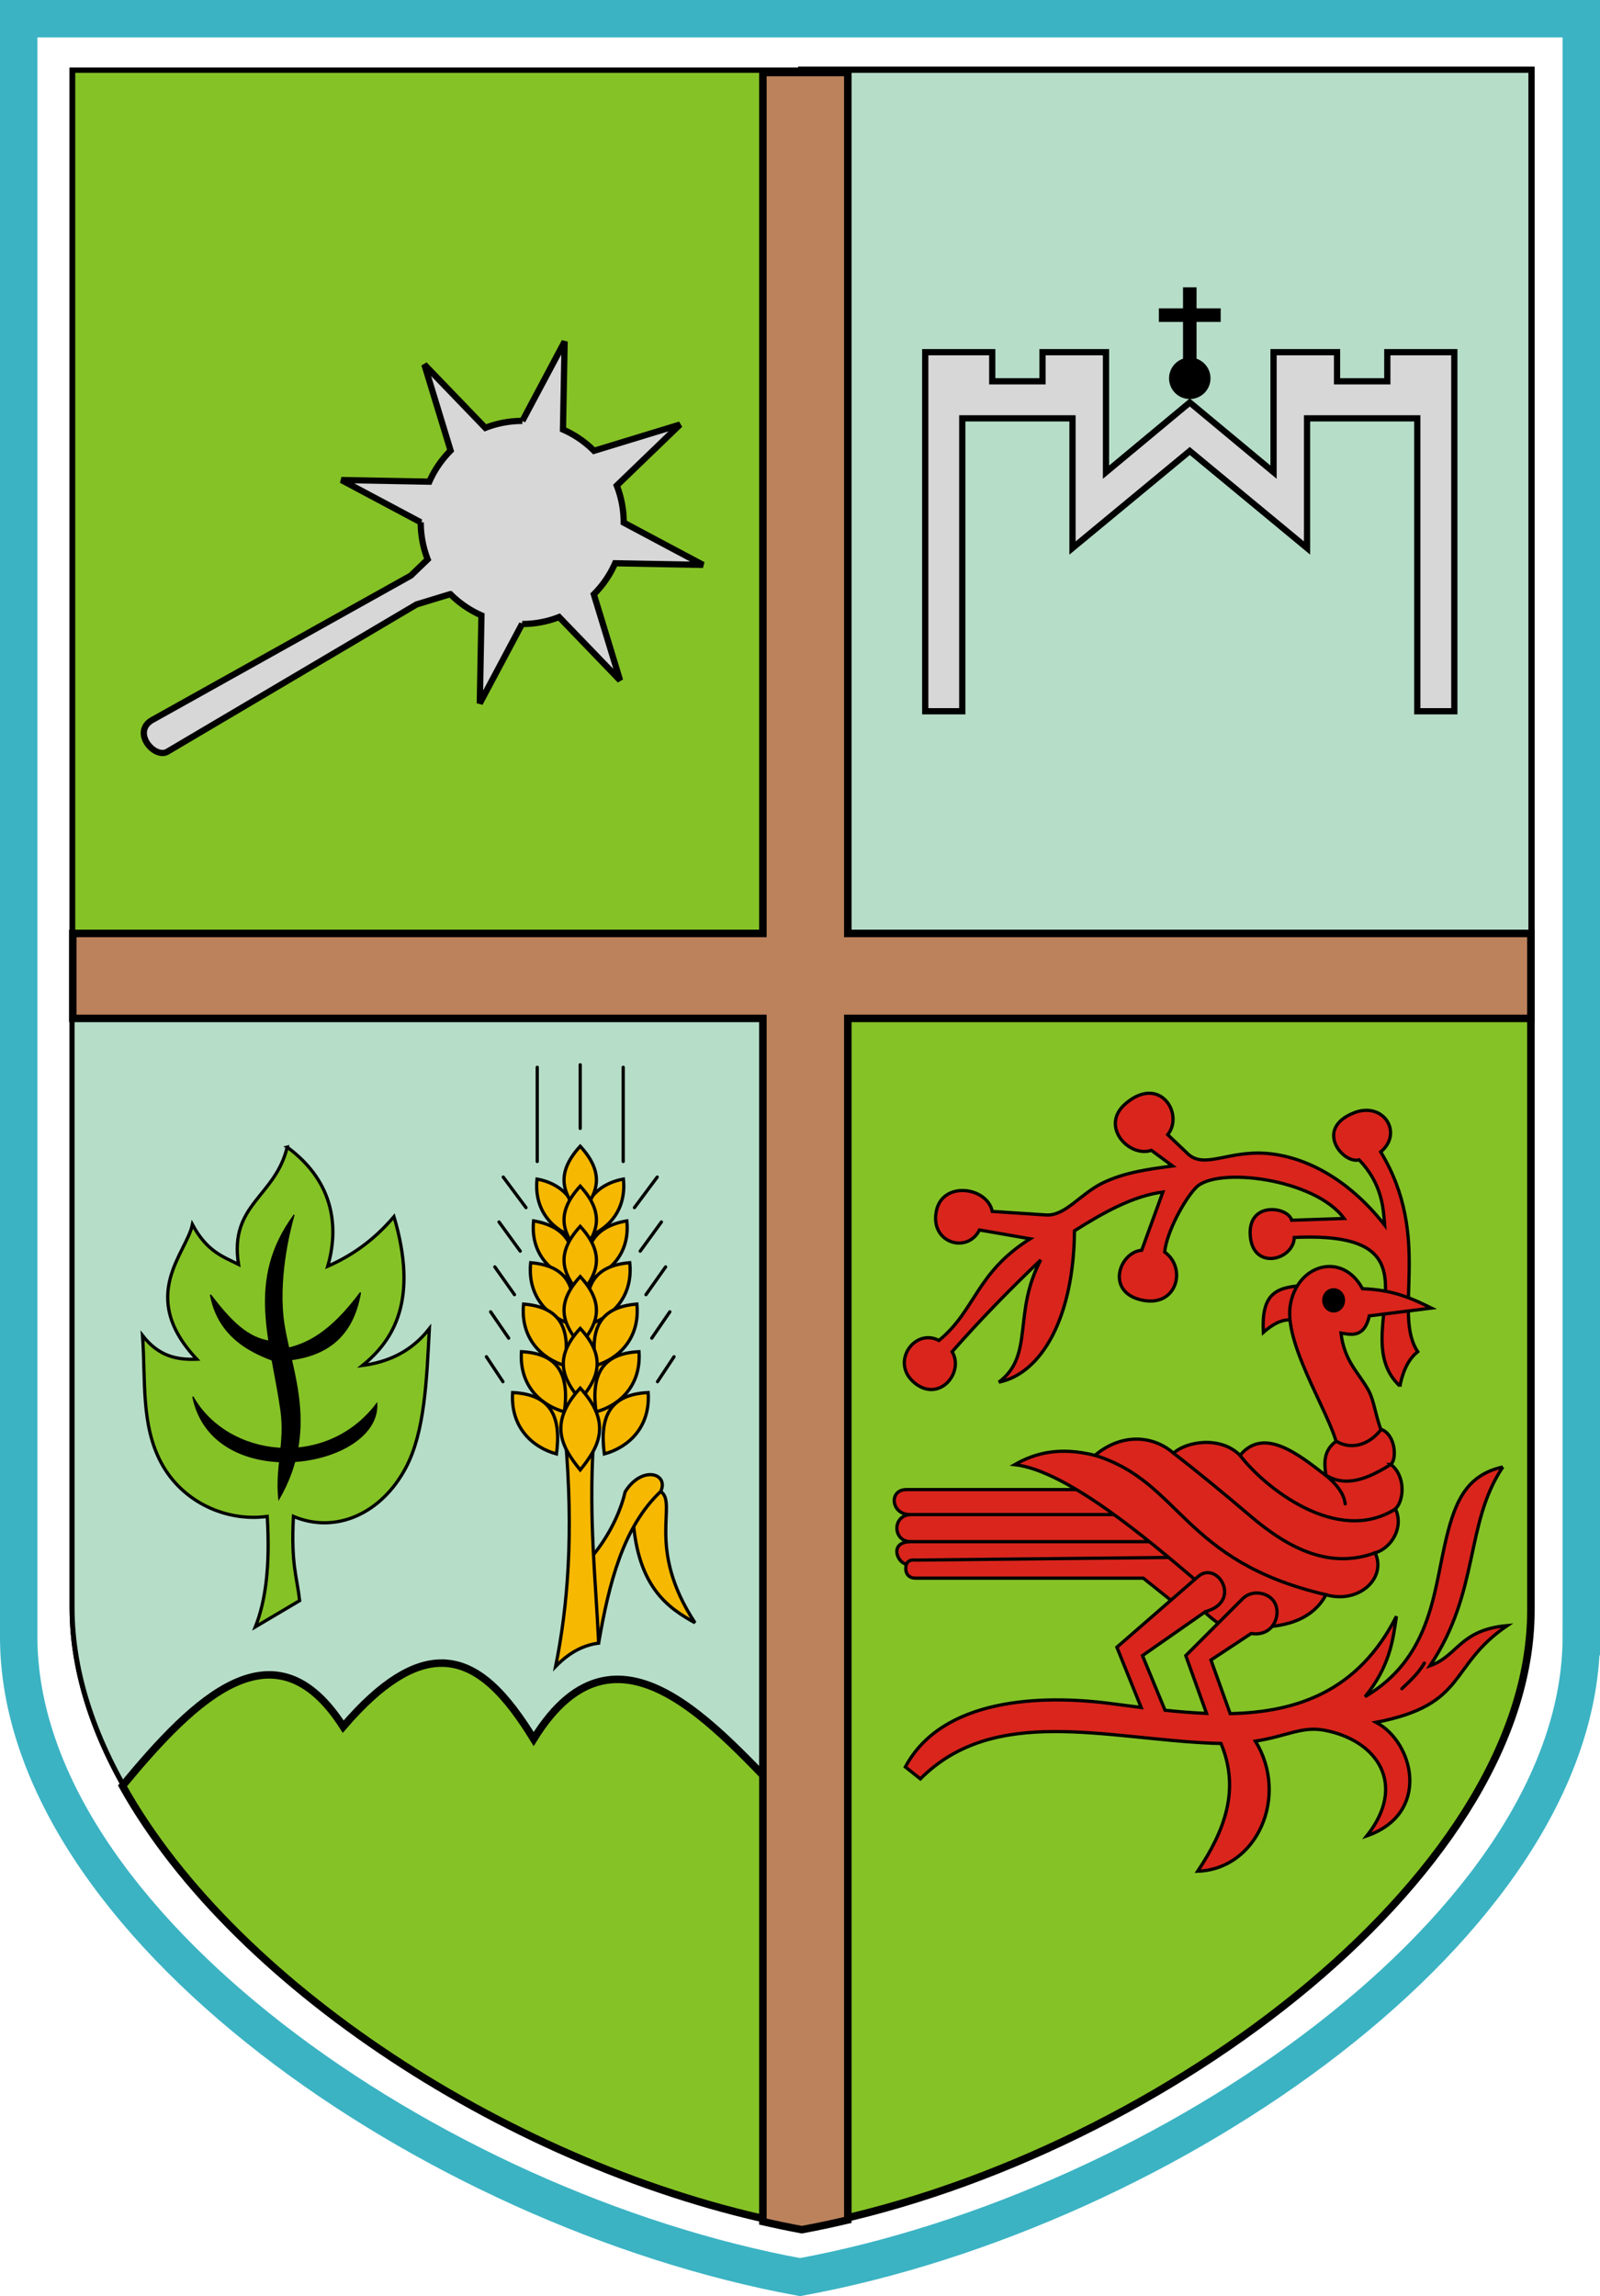 <?xml version="1.0" encoding="UTF-8" standalone="no"?>
<!-- Created with Inkscape (http://www.inkscape.org/) -->

<svg
   xmlns:dc="http://purl.org/dc/elements/1.1/"
   xmlns:cc="http://creativecommons.org/ns#"
   xmlns:rdf="http://www.w3.org/1999/02/22-rdf-syntax-ns#"
   xmlns:svg="http://www.w3.org/2000/svg"
   xmlns="http://www.w3.org/2000/svg"
   xmlns:sodipodi="http://sodipodi.sourceforge.net/DTD/sodipodi-0.dtd"
   xmlns:inkscape="http://www.inkscape.org/namespaces/inkscape"
   width="169.729mm"
   height="243.476mm"
   viewBox="0 0 169.729 243.476"
   version="1.1"
   id="svg4892"
   inkscape:version="0.92.1 r15371"
   sodipodi:docname="HUN Veszprémvarsány Címer.svg">
  <sodipodi:namedview
     inkscape:lockguides="false"
     inkscape:bbox-nodes="true"
     inkscape:bbox-paths="true"
     inkscape:snap-bbox="true"
     inkscape:object-nodes="true"
     fit-margin-bottom="0"
     fit-margin-right="0"
     fit-margin-left="0"
     fit-margin-top="0"
     id="base"
     pagecolor="#ffffff"
     bordercolor="#666666"
     borderopacity="1.0"
     inkscape:pageopacity="0.0"
     inkscape:pageshadow="2"
     inkscape:zoom="0.5"
     inkscape:cx="455.04074"
     inkscape:cy="381.785"
     inkscape:document-units="mm"
     inkscape:current-layer="layer2"
     showgrid="false"
     showborder="true"
     showguides="true"
     inkscape:guide-bbox="true"
     inkscape:snap-global="false"
     inkscape:snap-center="true"
     inkscape:snap-to-guides="true"
     inkscape:window-width="1920"
     inkscape:window-height="1016"
     inkscape:window-x="-4"
     inkscape:window-y="-4"
     inkscape:window-maximized="1"
     inkscape:snap-text-baseline="true"
     inkscape:snap-intersection-paths="true"
     inkscape:object-paths="true"
     inkscape:snap-smooth-nodes="false"
     inkscape:snap-midpoints="true"
     inkscape:snap-others="true"
     inkscape:snap-grids="false"
     inkscape:showpageshadow="true" />
  <defs
     id="defs4886">
    <inkscape:path-effect
       effect="skeletal"
       id="path-effect5224"
       is_visible="true"
       pattern="m 58.221,0 h 1"
       copytype="single_stretched"
       prop_scale="1"
       scale_y_rel="false"
       spacing="10"
       normal_offset="0"
       tang_offset="0"
       prop_units="false"
       vertical_pattern="false"
       fuse_tolerance="0" />
    <inkscape:path-effect
       fuse_tolerance="0"
       vertical_pattern="false"
       prop_units="false"
       tang_offset="0"
       normal_offset="0"
       spacing="10"
       scale_y_rel="false"
       prop_scale="1"
       copytype="single_stretched"
       pattern="M 0,0 H 1"
       is_visible="true"
       id="path-effect4688"
       effect="skeletal" />
    <inkscape:path-effect
       fuse_tolerance="0"
       vertical_pattern="false"
       prop_units="false"
       tang_offset="0"
       normal_offset="0"
       spacing="10"
       scale_y_rel="false"
       prop_scale="1"
       copytype="repeated_stretched"
       pattern="M 0,0 H 1"
       is_visible="true"
       id="path-effect4647"
       effect="skeletal" />
    <inkscape:path-effect
       fuse_tolerance="0"
       vertical_pattern="false"
       prop_units="false"
       tang_offset="0"
       normal_offset="0"
       spacing="10"
       scale_y_rel="false"
       prop_scale="1"
       copytype="single_stretched"
       pattern="M 0,0 H 1"
       is_visible="true"
       id="path-effect4600"
       effect="skeletal" />
    <inkscape:path-effect
       fuse_tolerance="0"
       vertical_pattern="false"
       prop_units="false"
       tang_offset="0"
       normal_offset="0.1"
       spacing="-0.1"
       scale_y_rel="true"
       prop_scale="1"
       copytype="repeated_stretched"
       pattern="M 0,0 H 1"
       is_visible="true"
       id="path-effect4649"
       effect="skeletal" />
    <inkscape:path-effect
       fuse_tolerance="0"
       vertical_pattern="false"
       prop_units="false"
       tang_offset="0.4"
       normal_offset="0"
       spacing="0.4"
       scale_y_rel="true"
       prop_scale="1.04"
       copytype="repeated_stretched"
       pattern="m -6016.109,40.654 c 0,0.027 0,0.067 -0.032,0.067 -2e-4,0 -4e-4,-3e-6 -6e-4,-7e-6 -0.027,-5.61e-4 -0.032,-0.04 -0.032,-0.067 0,-1.6e-5 0,-3.2e-5 0,-4.8e-5 0,-0.027 0.01,-0.067 0.033,-0.067 0,0 0,0 1e-4,0 0.027,7.9e-5 0.032,0.04 0.032,0.067 z"
       is_visible="true"
       id="path-effect4631"
       effect="skeletal" />
    <inkscape:path-effect
       fuse_tolerance="0"
       vertical_pattern="false"
       prop_units="false"
       tang_offset="0"
       normal_offset="0"
       spacing="0"
       scale_y_rel="false"
       prop_scale="1"
       copytype="repeated_stretched"
       pattern="m -6016.214,40.547 h 0.265"
       is_visible="true"
       id="path-effect4599"
       effect="skeletal" />
    <inkscape:path-effect
       fuse_tolerance="0"
       vertical_pattern="false"
       prop_units="false"
       tang_offset="0"
       normal_offset="0"
       spacing="10"
       scale_y_rel="false"
       prop_scale="1"
       copytype="repeated_stretched"
       pattern="m -7238.617,93.385 c 0.99,-0.118 2.602,-0.061 2.711,0.645 0.156,1.01 -0.627,2.923 -0.427,3.825 0.088,0.397 0.496,0.198 1.072,0.179"
       is_visible="true"
       id="path-effect4596"
       effect="skeletal" />
    <inkscape:path-effect
       fuse_tolerance="0"
       vertical_pattern="false"
       prop_units="false"
       tang_offset="0"
       normal_offset="0"
       spacing="0"
       scale_y_rel="false"
       prop_scale="1"
       copytype="repeated_stretched"
       pattern="M 0,0 H 1"
       is_visible="true"
       id="path-effect4594"
       effect="skeletal" />
    <inkscape:path-effect
       id="path-effect4737"
       effect="skeletal"
       is_visible="true"
       pattern="M 0,0 H 1"
       copytype="single_stretched"
       prop_scale="1"
       scale_y_rel="false"
       spacing="0"
       normal_offset="0"
       tang_offset="0"
       prop_units="false"
       vertical_pattern="false"
       fuse_tolerance="0" />
    <inkscape:path-effect
       fuse_tolerance="0"
       vertical_pattern="false"
       prop_units="false"
       tang_offset="0"
       normal_offset="0"
       spacing="0"
       scale_y_rel="false"
       prop_scale="1"
       copytype="single_stretched"
       pattern="M 0,0 H 1"
       is_visible="true"
       id="path-effect4735"
       effect="skeletal" />
    <clipPath
       clipPathUnits="userSpaceOnUse"
       id="clipPath4754">
      <path
         sodipodi:nodetypes="cssscc"
         inkscape:connector-curvature="0"
         id="path4756"
         d="m -3720.345,-167.887 v 25.776 c 0,13.599 -10.894,24.547 -24.426,24.547 -13.532,0 -24.426,-10.948 -24.426,-24.547 v -25.776 z"
         style="opacity:1;vector-effect:none;fill:none;fill-opacity:1;fill-rule:evenodd;stroke:#000000;stroke-width:0.265;stroke-linecap:round;stroke-linejoin:miter;stroke-miterlimit:4;stroke-dasharray:none;stroke-dashoffset:0;stroke-opacity:1" />
    </clipPath>
    <clipPath
       clipPathUnits="userSpaceOnUse"
       id="clipPath4758">
      <path
         sodipodi:nodetypes="cssscc"
         inkscape:connector-curvature="0"
         id="path4760"
         d="m -3720.345,-167.887 v 25.776 c 0,13.599 -10.894,24.547 -24.426,24.547 -13.532,0 -24.426,-10.948 -24.426,-24.547 v -25.776 z"
         style="opacity:1;vector-effect:none;fill:none;fill-opacity:1;fill-rule:evenodd;stroke:#000000;stroke-width:0.265;stroke-linecap:round;stroke-linejoin:miter;stroke-miterlimit:4;stroke-dasharray:none;stroke-dashoffset:0;stroke-opacity:1" />
    </clipPath>
    <clipPath
       clipPathUnits="userSpaceOnUse"
       id="clipPath5839">
      <path
         sodipodi:nodetypes="scccscs"
         inkscape:connector-curvature="0"
         id="path5841"
         d="m -5453.588,84.65 c 0.879,0.246 3.14,-1.017 3.724,-2.862 -13.127,-4.223 -25.882,-7.185 -38.6,-7.185 -12.718,0 -25.473,2.961 -38.6,7.185 0.584,1.845 2.845,3.108 3.724,2.862 16.269,-4.56 25.784,-5.505 34.876,-5.559 9.092,0.054 18.607,0.998 34.876,5.559 z"
         style="opacity:1;vector-effect:none;fill:none;fill-opacity:1;stroke:#ff00ff;stroke-width:0.265;stroke-linecap:round;stroke-linejoin:miter;stroke-miterlimit:4;stroke-dasharray:none;stroke-dashoffset:0;stroke-opacity:1"
         inkscape:transform-center-x="-19.299972"
         inkscape:transform-center-y="7.6454958" />
    </clipPath>
    <clipPath
       id="clipPath10969"
       clipPathUnits="userSpaceOnUse">
      <path
         style="opacity:1;vector-effect:none;fill:none;fill-opacity:1;stroke:#000000;stroke-width:0.397;stroke-linecap:round;stroke-linejoin:miter;stroke-miterlimit:4;stroke-dasharray:none;stroke-dashoffset:0;stroke-opacity:1"
         d="m -6386.081,252.12 c -1.229,8.865 2.197,11.155 5.987,12.02 l 6.875,-2.713 0.327,-4.21 c -0.654,-1.786 -2.018,-4.967 -4.084,-5.76 -2.011,-0.772 -5.16,-0.266 -7.141,0.054"
         id="path10971"
         inkscape:connector-curvature="0"
         sodipodi:nodetypes="ccccsc" />
    </clipPath>
    <clipPath
       id="clipPath12604"
       clipPathUnits="userSpaceOnUse">
      <path
         style="opacity:1;vector-effect:none;fill:none;fill-opacity:1;stroke:#000000;stroke-width:0.397;stroke-linecap:round;stroke-linejoin:miter;stroke-miterlimit:4;stroke-dasharray:none;stroke-dashoffset:0;stroke-opacity:1"
         d="m -6430.561,249.107 c 0.85,2.18 3.159,4.534 5.94,2.76 0.279,-0.178 4.584,-3.742 4.584,-3.742 l 0.468,-4.256 -3.602,-4.584 -4.958,2.666"
         id="path12606"
         inkscape:connector-curvature="0"
         sodipodi:nodetypes="cscccc" />
    </clipPath>
    <clipPath
       id="clipPath43020"
       clipPathUnits="userSpaceOnUse">
      <path
         inkscape:transform-center-y="-124.08368"
         inkscape:transform-center-x="41.622508"
         sodipodi:nodetypes="scccccscs"
         inkscape:connector-curvature="0"
         id="path43022"
         d="m -7361.159,200.7 c -20.39,-39.563 17.308,-76.333 -13.745,-130.392 8.779,-12.671 15.626,-26.671 18.423,-43.455 18.98,5.822 39.932,10.829 64.822,10.829 24.89,0 45.842,-5.007 64.822,-10.829 2.796,16.784 9.643,30.784 18.423,43.455 -31.052,54.059 6.646,90.829 -13.745,130.392 -10.7,20.761 -52.049,20.453 -69.5,36.818 -17.451,-16.365 -58.8,-16.057 -69.5,-36.818 z"
         style="opacity:1;vector-effect:none;fill:none;fill-opacity:1;stroke:#000000;stroke-width:2.117;stroke-linecap:round;stroke-linejoin:miter;stroke-miterlimit:4;stroke-dasharray:none;stroke-dashoffset:0;stroke-opacity:1" />
    </clipPath>
    <clipPath
       id="clipPath43026"
       clipPathUnits="userSpaceOnUse">
      <path
         inkscape:transform-center-y="-124.08368"
         inkscape:transform-center-x="41.622508"
         sodipodi:nodetypes="scccccscs"
         inkscape:connector-curvature="0"
         id="path43028"
         d="m -7361.159,200.7 c -20.39,-39.563 17.308,-76.333 -13.745,-130.392 8.779,-12.671 15.626,-26.671 18.423,-43.455 18.98,5.822 39.932,10.829 64.822,10.829 24.89,0 45.842,-5.007 64.822,-10.829 2.796,16.784 9.643,30.784 18.423,43.455 -31.052,54.059 6.646,90.829 -13.745,130.392 -10.7,20.761 -52.049,20.453 -69.5,36.818 -17.451,-16.365 -58.8,-16.057 -69.5,-36.818 z"
         style="opacity:1;vector-effect:none;fill:none;fill-opacity:1;stroke:#000000;stroke-width:2.117;stroke-linecap:round;stroke-linejoin:miter;stroke-miterlimit:4;stroke-dasharray:none;stroke-dashoffset:0;stroke-opacity:1" />
    </clipPath>
    <clipPath
       id="clipPath4590"
       clipPathUnits="userSpaceOnUse">
      <path
         inkscape:connector-curvature="0"
         style="opacity:1;vector-effect:none;fill:none;fill-opacity:1;stroke:#000000;stroke-width:0.265;stroke-linecap:round;stroke-linejoin:miter;stroke-miterlimit:4;stroke-dasharray:none;stroke-dashoffset:0;stroke-opacity:1"
         d="m -7567.196,57.484 c -3.243,0.021 -7.173,0.778 -12.433,2.766 v 15.649 c 20.44,-7.726 20.737,3.2 39.099,3.2 18.389,0 18.66,-10.958 39.187,-3.167 V 60.283 c -20.527,-7.791 -20.798,3.167 -39.187,3.167 -13.636,0 -17.308,-6.028 -26.666,-5.966 z"
         id="path4592" />
    </clipPath>
    <clipPath
       clipPathUnits="userSpaceOnUse"
       id="clipPath6377">
      <path
         inkscape:transform-center-y="-97.631305"
         inkscape:transform-center-x="33.469424"
         sodipodi:nodetypes="cscssssscsc"
         inkscape:connector-curvature="0"
         id="path6379"
         d="m -8012.114,63.783 c -11.524,17.719 -43.089,-7.949 -53.359,7.483 -0.507,0.763 -0.89,1.646 -1.278,2.571 0,0 -1.109,1.252 -0.225,2.671 4.337,6.962 -13.058,27.201 -2.14,28.571 1.942,0.244 -0.118,3.156 -0.016,3.154 0.903,-0.014 0.787,1.087 1.535,2.506 9.694,18.397 -4.764,33.715 -10.392,40.872 -1.5,1.907 -0.495,3.302 -1.065,3.321 7.833,0.069 -1.668,38.592 18.166,48.738 17.618,9.013 40.373,-1.829 48.774,12.645"
         style="opacity:1;vector-effect:none;fill:none;fill-opacity:1;stroke:#000000;stroke-width:0.397;stroke-linecap:round;stroke-linejoin:miter;stroke-miterlimit:4;stroke-dasharray:none;stroke-dashoffset:0;stroke-opacity:1" />
    </clipPath>
    <clipPath
       id="clipPath4881"
       clipPathUnits="userSpaceOnUse">
      <path
         style="opacity:1;vector-effect:none;fill:#da251c;fill-opacity:1;stroke:#000000;stroke-width:0.794;stroke-linecap:round;stroke-linejoin:miter;stroke-miterlimit:4;stroke-dasharray:none;stroke-dashoffset:0;stroke-opacity:1"
         d="m -8020.505,525.446 h -38.338 c -11.786,0 -27.824,-9.727 -27.824,-29.363 V 336.832 h 169.276 v 159.251 c 0,19.635 -16.038,29.363 -27.824,29.363 h -38.338 c -10.406,0 -18.128,6.644 -18.476,11.925 -0.348,-5.28 -8.07,-11.925 -18.476,-11.925 z"
         id="path4883"
         inkscape:connector-curvature="0"
         sodipodi:nodetypes="sssccssscs"
         inkscape:transform-center-x="42.45311"
         inkscape:transform-center-y="-100.53728" />
    </clipPath>
    <clipPath
       id="clipPath4986"
       clipPathUnits="userSpaceOnUse">
      <path
         inkscape:transform-center-y="-36.719747"
         inkscape:transform-center-x="10.450903"
         sodipodi:nodetypes="cccc"
         inkscape:connector-curvature="0"
         id="path4988"
         d="m -8150.198,403.103 18.239,-52.531 2.658,-7.677 20.896,60.197"
         style="opacity:1;vector-effect:none;fill:none;fill-opacity:1;stroke:#ff00ff;stroke-width:0.079;stroke-linecap:round;stroke-linejoin:miter;stroke-miterlimit:4;stroke-dasharray:none;stroke-dashoffset:0;stroke-opacity:1" />
    </clipPath>
    <clipPath
       id="clipPath4990"
       clipPathUnits="userSpaceOnUse">
      <path
         style="opacity:1;vector-effect:none;fill:none;fill-opacity:1;stroke:#ff00ff;stroke-width:0.079;stroke-linecap:round;stroke-linejoin:miter;stroke-miterlimit:4;stroke-dasharray:none;stroke-dashoffset:0;stroke-opacity:1"
         d="m -8150.198,403.103 18.239,-52.531 2.658,-7.677 20.896,60.197"
         id="path4992"
         inkscape:connector-curvature="0"
         sodipodi:nodetypes="cccc"
         inkscape:transform-center-x="10.450903"
         inkscape:transform-center-y="-36.719747" />
    </clipPath>
  </defs>
  <g
     inkscape:label="RASZTER"
     id="layer2"
     inkscape:groupmode="layer"
     transform="translate(8836.115,-757.034)" />
  <g
     inkscape:label="1"
     id="layer3"
     inkscape:groupmode="layer"
     transform="translate(8836.115,-757.034)">
    <g
       inkscape:transform-center-y="-5.5595725"
       inkscape:transform-center-x="-16.512308"
       id="g5275"
       transform="rotate(-90,-3258.461,-169.769)" />
    <g
       inkscape:transform-center-y="-16.511725"
       inkscape:transform-center-x="-5.5617607"
       id="g5295"
       transform="rotate(-150,-3258.461,-169.769)" />
    <g
       transform="rotate(-180,-3258.461,-169.769)"
       id="g5305"
       inkscape:transform-center-x="5.5595725"
       inkscape:transform-center-y="-16.512308" />
    <g
       inkscape:transform-center-y="5.5595725"
       inkscape:transform-center-x="16.512308"
       id="g5335"
       transform="rotate(90,-3258.461,-169.769)" />
    <g
       transform="rotate(60,-3258.461,-169.769)"
       id="g5345"
       inkscape:transform-center-x="12.406871"
       inkscape:transform-center-y="12.404912" />
    <g
       inkscape:transform-center-y="14.832502"
       inkscape:transform-center-x="3.8267214"
       id="g5355"
       transform="rotate(30,-3258.461,-169.769)" />
    <g
       id="g5382"
       inkscape:transform-center-x="-14.832502"
       inkscape:transform-center-y="3.8267221"
       transform="rotate(-60,-3258.461,-169.769)" />
    <rect
       style="opacity:1;vector-effect:none;fill:none;fill-opacity:1;fill-rule:evenodd;stroke:#ff00ff;stroke-width:0.079;stroke-linecap:round;stroke-linejoin:miter;stroke-miterlimit:4;stroke-dasharray:none;stroke-dashoffset:0;stroke-opacity:1"
       id="rect4509"
       width="0"
       height="15.715"
       x="-4582.534"
       y="-321.855"
       ry="0" />
    <path
       transform="matrix(0.265,0,0,0.265,-6970.053,138.905)"
       inkscape:connector-curvature="0"
       id="path4739"
       d=""
       style="opacity:1;fill:#f8b703;fill-opacity:1;fill-rule:evenodd;stroke:#f8b703;stroke-width:0.3;stroke-linecap:square;stroke-linejoin:round;stroke-miterlimit:4;stroke-dasharray:none;stroke-dashoffset:0;stroke-opacity:1;paint-order:fill markers stroke" />
    <path
       transform="matrix(0.265,0,0,0.265,-6970.053,138.905)"
       inkscape:connector-curvature="0"
       id="path4741"
       d=""
       style="opacity:1;fill:#f8b703;fill-opacity:1;fill-rule:evenodd;stroke:#f8b703;stroke-width:0.3;stroke-linecap:square;stroke-linejoin:round;stroke-miterlimit:4;stroke-dasharray:none;stroke-dashoffset:0;stroke-opacity:1;paint-order:fill markers stroke" />
    <rect
       y="121.259"
       x="-8050.607"
       height="0"
       width="0"
       id="rect5017"
       style="opacity:1;vector-effect:none;fill:none;fill-opacity:1;fill-rule:evenodd;stroke:#ff00ff;stroke-width:0.079;stroke-linecap:round;stroke-linejoin:miter;stroke-miterlimit:4;stroke-dasharray:none;stroke-dashoffset:0;stroke-opacity:1" />
    <g
       id="g5552">
      <path
         inkscape:transform-center-y="127.96861"
         inkscape:transform-center-x="-41.065948"
         sodipodi:nodetypes="sccscs"
         inkscape:connector-curvature="0"
         id="path4905"
         d="m -8668.37,930.579 v -171.56 h -165.761 v 171.56 c 0,30.316 43.86,60.729 82.88,67.913 39.021,-7.184 82.88,-37.597 82.88,-67.913 z"
         style="opacity:1;vector-effect:none;fill:none;fill-opacity:1;stroke:#3bb3c3;stroke-width:3.969;stroke-linecap:round;stroke-linejoin:miter;stroke-miterlimit:4;stroke-dasharray:none;stroke-dashoffset:0;stroke-opacity:1" />
      <path
         style="opacity:1;vector-effect:none;fill:none;fill-opacity:1;stroke:#000000;stroke-width:0.529;stroke-linecap:round;stroke-linejoin:miter;stroke-miterlimit:4;stroke-dasharray:none;stroke-dashoffset:0;stroke-opacity:1"
         d="M -8674.031,927.501 V 764.474 h -154.439 v 163.027 c 0,28.503 40.533,58.594 77.219,65.348 36.687,-6.754 77.219,-36.845 77.219,-65.348 z"
         id="path4907"
         inkscape:connector-curvature="0"
         sodipodi:nodetypes="sccscs"
         inkscape:transform-center-x="-38.60965"
         inkscape:transform-center-y="120.31417" />
      <path
         style="opacity:1;vector-effect:none;fill:#b6ddc8;fill-opacity:1;stroke:#000000;stroke-width:0.529;stroke-linecap:round;stroke-linejoin:miter;stroke-miterlimit:4;stroke-dasharray:none;stroke-dashoffset:0;stroke-opacity:1"
         d="M -8674.031,927.501 V 764.474 h -154.439 v 163.027 c 0,28.503 40.533,58.594 77.219,65.348 36.687,-6.754 77.219,-36.845 77.219,-65.348 z"
         id="path4926"
         inkscape:connector-curvature="0"
         sodipodi:nodetypes="sccscs"
         inkscape:transform-center-x="-38.60965"
         inkscape:transform-center-y="120.31417" />
      <path
         style="opacity:1;vector-effect:none;fill:#85c226;fill-opacity:1;stroke:#000000;stroke-width:3;stroke-linecap:round;stroke-linejoin:miter;stroke-miterlimit:4;stroke-dasharray:none;stroke-dashoffset:0;stroke-opacity:1"
         d="M 465.105,39.318 V 902.467 C 603.764,876.939 756.959,763.212 756.959,655.484 V 39.318 Z"
         transform="matrix(0.265,0,0,0.265,-8874.31,754.071)"
         id="path4911"
         inkscape:connector-curvature="0" />
      <path
         style="opacity:1;vector-effect:none;fill:#b6ddc8;fill-opacity:1;stroke:#000000;stroke-width:2;stroke-linecap:round;stroke-linejoin:miter;stroke-miterlimit:4;stroke-dasharray:none;stroke-dashoffset:0;stroke-opacity:1"
         d="M 465.105,39.318 V 403.492 l 291.854,-4.078 V 39.318 Z"
         id="path4909"
         transform="matrix(0.265,0,0,0.265,-8874.31,754.071)"
         inkscape:connector-curvature="0" />
      <path
         style="opacity:1;vector-effect:none;fill:#85c226;fill-opacity:1;stroke:#000000;stroke-width:2;stroke-linecap:round;stroke-linejoin:miter;stroke-miterlimit:4;stroke-dasharray:none;stroke-dashoffset:0;stroke-opacity:1"
         d="M 173.254,39.318 V 407.57 l 291.852,-4.078 V 39.318 Z"
         transform="matrix(0.265,0,0,0.265,-8874.31,754.071)"
         id="path4913"
         inkscape:connector-curvature="0" />
      <path
         style="opacity:1;vector-effect:none;fill:#85c226;fill-opacity:1;stroke:#000000;stroke-width:0.794;stroke-linecap:round;stroke-linejoin:miter;stroke-miterlimit:4;stroke-dasharray:none;stroke-dashoffset:0;stroke-opacity:1"
         d="m -8789.313,933.383 c -2.893,0.018 -6.273,1.933 -10.394,6.738 -7.224,-11.31 -15.667,-3.103 -23.415,6.278 12.191,21.883 43.205,41.408 71.871,46.686 v -43.796 c -7.831,-7.622 -19.04,-22.776 -28.25,-7.858 -2.795,-4.537 -5.847,-8.072 -9.812,-8.047 z"
         id="path4918"
         inkscape:connector-curvature="0" />
      <path
         style="opacity:1;vector-effect:none;fill:#bc825c;fill-opacity:1;fill-rule:evenodd;stroke:#000000;stroke-width:3;stroke-linecap:round;stroke-linejoin:miter;stroke-miterlimit:4;stroke-dasharray:none;stroke-dashoffset:0;stroke-opacity:1"
         d="M 449.516,40.207 V 384.682 H 173.254 v 34 h 276.262 v 481.436 c 5.211,1.195 10.411,2.285 15.59,3.238 6.113,-1.125 12.255,-2.43 18.41,-3.891 v -480.783 h 273.443 v -34 H 483.516 V 40.207 Z"
         transform="matrix(0.265,0,0,0.265,-8874.31,754.071)"
         id="rect4931"
         inkscape:connector-curvature="0" />
      <path
         style="opacity:1;vector-effect:none;fill:#d7d7d7;fill-opacity:1;fill-rule:evenodd;stroke:#000000;stroke-width:0.661;stroke-linecap:round;stroke-linejoin:miter;stroke-miterlimit:4;stroke-dasharray:none;stroke-dashoffset:0;stroke-opacity:1"
         d="m -8776.219,793.251 -4.481,8.416 a 10.767,10.767 0 0 0 -0.017,-10e-4 10.767,10.767 0 0 0 -3.913,0.737 l -6.468,-6.714 2.783,9.125 a 10.767,10.767 0 0 0 -2.255,3.295 l -9.328,-0.174 8.415,4.481 a 10.767,10.767 0 0 0 0,0.018 10.767,10.767 0 0 0 0.737,3.914 l -1.788,1.722 -27.404,15.294 c -2.275,1.27 0.218,4.182 1.587,3.373 l 26.425,-15.61 3.588,-1.095 a 10.767,10.767 0 0 0 3.295,2.255 l -0.174,9.328 4.481,-8.415 a 10.767,10.767 0 0 0 0.017,10e-4 10.767,10.767 0 0 0 3.914,-0.737 l 6.468,6.714 -2.783,-9.125 a 10.767,10.767 0 0 0 2.255,-3.294 l 9.328,0.174 -8.415,-4.481 a 10.767,10.767 0 0 0 0,-0.017 10.767,10.767 0 0 0 -0.737,-3.913 l 6.714,-6.469 -9.125,2.783 a 10.767,10.767 0 0 0 -3.295,-2.255 z"
         id="path4942"
         inkscape:connector-curvature="0" />
      <path
         inkscape:connector-curvature="0"
         style="opacity:1;vector-effect:none;fill:#d7d7d7;fill-opacity:1;stroke:#000000;stroke-width:0.661;stroke-linecap:round;stroke-linejoin:miter;stroke-miterlimit:4;stroke-dasharray:none;stroke-dashoffset:0;stroke-opacity:1"
         d="m -8737.966,794.378 v 38.073 h 3.929 v -31.057 h 11.693 v 13.751 l 12.441,-10.29 12.442,10.29 v -13.751 h 11.693 v 31.057 h 3.929 v -38.073 h -7.109 v 3.087 h -5.332 v -3.087 h -6.736 v 12.722 l -8.887,-7.39 -8.886,7.39 v -12.722 h -6.736 v 3.087 h -5.332 v -3.087 z"
         id="path4966" />
      <path
         inkscape:connector-curvature="0"
         style="opacity:1;vector-effect:none;fill:#000000;fill-opacity:1;fill-rule:evenodd;stroke:#000000;stroke-width:0.079;stroke-linecap:round;stroke-linejoin:miter;stroke-miterlimit:4;stroke-dasharray:none;stroke-dashoffset:0;stroke-opacity:1"
         d="m -8710.581,787.539 v 2.232 h -2.563 v 1.356 h 2.563 v 3.975 a 2.158,2.158 0 0 0 -1.48,2.045 2.158,2.158 0 0 0 2.158,2.158 2.158,2.158 0 0 0 2.158,-2.158 2.158,2.158 0 0 0 -1.48,-2.047 v -3.974 h 2.564 v -1.356 h -2.564 v -2.232 z"
         id="path4976" />
      <g
         id="g5014"
         transform="translate(-158.75)">
        <path
           sodipodi:nodetypes="cccccsccccsccccc"
           inkscape:connector-curvature="0"
           id="path4989"
           d="m -8646.9,878.672 c -1.252,5.293 -6.179,6.038 -5.159,12.435 -1.666,-0.833 -3.349,-1.364 -4.895,-4.233 -0.618,3.07 -5.852,7.569 0.463,14.287 -2.014,0.074 -3.987,-0.243 -5.755,-2.514 0.336,4.792 -0.178,9.462 1.982,13.498 2.265,4.231 6.97,6.269 11.247,5.684 0.333,5.476 -0.221,9.095 -1.257,11.708 l 4.696,-2.778 c -0.3,-2.626 -0.925,-3.822 -0.661,-8.93 4.532,1.903 9.365,-0.321 11.936,-5.184 1.983,-3.751 2.202,-9.206 2.484,-14.725 -1.946,2.479 -4.393,3.538 -7.086,3.903 3.282,-2.665 5.957,-6.911 3.335,-15.778 -2.283,2.671 -4.625,4.19 -7.031,5.261 1.121,-3.832 0.883,-8.83 -4.3,-12.634 z"
           style="opacity:1;vector-effect:none;fill:#85c226;fill-opacity:1;stroke:#000000;stroke-width:0.344;stroke-linecap:round;stroke-linejoin:miter;stroke-miterlimit:4;stroke-dasharray:none;stroke-dashoffset:0;stroke-opacity:1" />
        <path
           sodipodi:nodetypes="cscsc"
           inkscape:connector-curvature="0"
           id="path4991"
           d="m -8646.194,885.911 c -0.468,1.614 -1.8,6.972 -1.036,11.678 0.8,4.93 3.651,11.097 -0.554,18.397 -0.355,-3.39 0.715,-5.965 0.228,-9.4 -1.057,-7.443 -3.693,-13.774 1.363,-20.674 z"
           style="opacity:1;vector-effect:none;fill:#000000;fill-opacity:1;stroke:#000000;stroke-width:0.132;stroke-linecap:round;stroke-linejoin:miter;stroke-miterlimit:4;stroke-dasharray:none;stroke-dashoffset:0;stroke-opacity:1" />
        <path
           sodipodi:nodetypes="ccc"
           inkscape:connector-curvature="0"
           id="path4993"
           d="m -8656.905,905.135 c 2.137,10.483 19.803,7.588 19.504,0.748 -5.391,7.125 -15.9,5.715 -19.504,-0.748 z"
           style="opacity:1;vector-effect:none;fill:#000000;fill-opacity:1;stroke:#000000;stroke-width:0.132;stroke-linecap:round;stroke-linejoin:miter;stroke-miterlimit:4;stroke-dasharray:none;stroke-dashoffset:0;stroke-opacity:1" />
        <path
           sodipodi:nodetypes="cccc"
           inkscape:connector-curvature="0"
           id="path4995"
           d="m -8655.034,894.33 c 1.949,2.542 3.974,4.869 6.782,4.958 l 0.468,2.198 c -3.718,-1.192 -6.514,-3.229 -7.25,-7.156 z"
           style="opacity:1;vector-effect:none;fill:#000000;fill-opacity:1;stroke:#000000;stroke-width:0.132;stroke-linecap:round;stroke-linejoin:miter;stroke-miterlimit:4;stroke-dasharray:none;stroke-dashoffset:0;stroke-opacity:1" />
        <path
           sodipodi:nodetypes="ccc"
           inkscape:connector-curvature="0"
           id="path4997"
           d="m -8647.176,900.083 c 2.337,-0.471 4.842,-1.684 8.045,-5.987 -0.814,4.774 -3.714,6.739 -7.764,7.156"
           style="opacity:1;vector-effect:none;fill:#000000;fill-opacity:1;stroke:#000000;stroke-width:0.132;stroke-linecap:round;stroke-linejoin:miter;stroke-miterlimit:4;stroke-dasharray:none;stroke-dashoffset:0;stroke-opacity:1" />
      </g>
      <g
         transform="translate(-232.833)"
         id="g5390">
        <path
           style="opacity:1;vector-effect:none;fill:#f6b801;fill-opacity:1;stroke:#000000;stroke-width:0.344;stroke-linecap:round;stroke-linejoin:miter;stroke-miterlimit:4;stroke-dasharray:none;stroke-dashoffset:0;stroke-opacity:1"
           d="m -8533.195,915.184 c 1.836,1.24 -1.61,5.942 3.638,13.924 -2.721,-1.521 -6.365,-3.754 -6.614,-11.972"
           id="path5352"
           inkscape:connector-curvature="0"
           sodipodi:nodetypes="ccc" />
        <path
           style="opacity:1;vector-effect:none;fill:#f6b801;fill-opacity:1;stroke:#000000;stroke-width:0.344;stroke-linecap:round;stroke-linejoin:miter;stroke-miterlimit:4;stroke-dasharray:none;stroke-dashoffset:0;stroke-opacity:1"
           d="m -8539.777,931.258 c 1.096,-6.356 2.61,-12.332 6.582,-16.073 0.907,-1.917 -1.982,-2.819 -3.77,0.033 -0.968,4.117 -3.737,7.314 -4.766,8.169"
           id="path5350"
           inkscape:connector-curvature="0"
           sodipodi:nodetypes="cccc" />
        <path
           style="opacity:1;vector-effect:none;fill:#f6b801;fill-opacity:1;stroke:#000000;stroke-width:0.344;stroke-linecap:round;stroke-linejoin:miter;stroke-miterlimit:4;stroke-dasharray:none;stroke-dashoffset:0;stroke-opacity:1"
           d="m -8543.316,909.363 c 0.898,10.307 0.274,17.935 -1.025,24.375 1.676,-1.703 3.151,-2.266 4.564,-2.48 -0.315,-6.849 -1.051,-12.938 -0.562,-21.233"
           id="path5348"
           inkscape:connector-curvature="0"
           sodipodi:nodetypes="cccc" />
        <g
           id="g5346">
          <path
             sodipodi:nodetypes="ccccccccccc"
             inkscape:transform-center-y="-13.540549"
             inkscape:transform-center-x="1.9317506"
             inkscape:connector-curvature="0"
             id="path5309"
             d="m -8541.9,885.818 -2.479,0.14 -0.374,7.904 -0.842,13.891 1.871,0.935 1.993,4.21 1.993,-4.21 1.871,-0.935 -0.842,-13.891 -0.374,-7.904 -2.479,-0.14"
             style="opacity:1;vector-effect:none;fill:#f6b801;fill-opacity:1;stroke:none;stroke-width:0.132;stroke-linecap:round;stroke-linejoin:miter;stroke-miterlimit:4;stroke-dasharray:none;stroke-dashoffset:0;stroke-opacity:1" />
          <path
             style="opacity:1;vector-effect:none;fill:none;fill-opacity:1;stroke:#000000;stroke-width:0.344;stroke-linecap:round;stroke-linejoin:miter;stroke-miterlimit:4;stroke-dasharray:none;stroke-dashoffset:0;stroke-opacity:1"
             d="m -8541.731,869.94 v 6.747"
             id="path5048"
             inkscape:connector-curvature="0" />
          <path
             inkscape:transform-center-y="-3.7698071"
             inkscape:transform-center-x="3.3313542"
             style="opacity:1;vector-effect:none;fill:#f6b801;fill-opacity:1;stroke:#000000;stroke-width:0.344;stroke-linecap:round;stroke-linejoin:miter;stroke-miterlimit:4;stroke-dasharray:none;stroke-dashoffset:0;stroke-opacity:1"
             d="m -8546.313,882.06 c 3.032,0.546 4.909,2.942 4.116,6.213 -2.329,-0.717 -4.47,-2.786 -4.116,-6.213 z"
             id="path5044"
             inkscape:connector-curvature="0"
             sodipodi:nodetypes="ccc" />
          <path
             sodipodi:nodetypes="ccc"
             inkscape:connector-curvature="0"
             id="path5040"
             d="m -8546.677,886.492 c 3.291,0.561 4.743,2.512 4.116,6.213 -2.329,-0.717 -4.47,-2.786 -4.116,-6.213 z"
             style="opacity:1;vector-effect:none;fill:#f6b801;fill-opacity:1;stroke:#000000;stroke-width:0.344;stroke-linecap:round;stroke-linejoin:miter;stroke-miterlimit:4;stroke-dasharray:none;stroke-dashoffset:0;stroke-opacity:1"
             inkscape:transform-center-x="3.3313542"
             inkscape:transform-center-y="-3.7698071" />
          <path
             inkscape:transform-center-y="-3.9657008"
             inkscape:transform-center-x="3.5044682"
             style="opacity:1;vector-effect:none;fill:#f6b801;fill-opacity:1;stroke:#000000;stroke-width:0.344;stroke-linecap:round;stroke-linejoin:miter;stroke-miterlimit:4;stroke-dasharray:none;stroke-dashoffset:0;stroke-opacity:1"
             d="m -8546.986,890.927 c 3.949,0.329 4.99,2.643 4.33,6.535 -2.45,-0.754 -4.702,-2.931 -4.33,-6.535 z"
             id="path5036"
             inkscape:connector-curvature="0"
             sodipodi:nodetypes="ccc" />
          <path
             sodipodi:nodetypes="ccc"
             inkscape:connector-curvature="0"
             id="path5032"
             d="m -8547.74,895.313 c 3.95,0.315 4.999,2.625 4.353,6.52 -2.452,-0.745 -4.713,-2.914 -4.353,-6.52 z"
             style="opacity:1;vector-effect:none;fill:#f6b801;fill-opacity:1;stroke:#000000;stroke-width:0.344;stroke-linecap:round;stroke-linejoin:miter;stroke-miterlimit:4;stroke-dasharray:none;stroke-dashoffset:0;stroke-opacity:1"
             inkscape:transform-center-x="3.5205709"
             inkscape:transform-center-y="-3.9530358" />
          <path
             inkscape:transform-center-y="-3.8367358"
             inkscape:transform-center-x="3.6632174"
             style="opacity:1;vector-effect:none;fill:#f6b801;fill-opacity:1;stroke:#000000;stroke-width:0.344;stroke-linecap:round;stroke-linejoin:miter;stroke-miterlimit:4;stroke-dasharray:none;stroke-dashoffset:0;stroke-opacity:1"
             d="m -8547.967,900.362 c 3.958,0.189 5.08,2.465 4.558,6.378 -2.475,-0.667 -4.803,-2.762 -4.558,-6.378 z"
             id="path5028"
             inkscape:connector-curvature="0"
             sodipodi:nodetypes="ccc" />
          <path
             sodipodi:nodetypes="ccc"
             inkscape:connector-curvature="0"
             id="path5022"
             d="m -8548.902,904.696 c 4.038,0.193 5.183,2.514 4.65,6.507 -2.525,-0.68 -4.9,-2.818 -4.65,-6.507 z"
             style="opacity:1;vector-effect:none;fill:#f6b801;fill-opacity:1;stroke:#000000;stroke-width:0.344;stroke-linecap:round;stroke-linejoin:miter;stroke-miterlimit:4;stroke-dasharray:none;stroke-dashoffset:0;stroke-opacity:1"
             inkscape:transform-center-x="3.7375475"
             inkscape:transform-center-y="-3.9144734" />
          <path
             style="opacity:1;vector-effect:none;fill:none;fill-opacity:1;stroke:#000000;stroke-width:0.344;stroke-linecap:round;stroke-linejoin:miter;stroke-miterlimit:4;stroke-dasharray:none;stroke-dashoffset:0;stroke-opacity:1"
             d="M -8546.292,870.205 V 880.193"
             id="path5050"
             inkscape:connector-curvature="0" />
          <path
             style="opacity:1;vector-effect:none;fill:none;fill-opacity:1;stroke:#000000;stroke-width:0.344;stroke-linecap:round;stroke-linejoin:miter;stroke-miterlimit:4;stroke-dasharray:none;stroke-dashoffset:0;stroke-opacity:1"
             d="m -8549.897,881.847 2.414,3.241"
             id="path5052"
             inkscape:connector-curvature="0" />
          <path
             inkscape:connector-curvature="0"
             id="path5054"
             d="m -8551.683,900.897 1.753,2.646"
             style="opacity:1;vector-effect:none;fill:none;fill-opacity:1;stroke:#000000;stroke-width:0.344;stroke-linecap:round;stroke-linejoin:miter;stroke-miterlimit:4;stroke-dasharray:none;stroke-dashoffset:0;stroke-opacity:1"
             inkscape:transform-center-x="-0.99218782"
             inkscape:transform-center-y="-5.8208326"
             sodipodi:nodetypes="cc" />
          <path
             id="path5142"
             style="opacity:1;vector-effect:none;fill:none;fill-opacity:1;stroke:#000000;stroke-width:0.344;stroke-linecap:round;stroke-linejoin:miter;stroke-miterlimit:4;stroke-dasharray:none;stroke-dashoffset:0;stroke-opacity:1"
             d="m -8551.237,896.134 c 0,0 1.918,2.795 1.918,2.795"
             inkscape:connector-curvature="0" />
          <path
             id="path5144"
             style="opacity:1;vector-effect:none;fill:none;fill-opacity:1;stroke:#000000;stroke-width:0.344;stroke-linecap:round;stroke-linejoin:miter;stroke-miterlimit:4;stroke-dasharray:none;stroke-dashoffset:0;stroke-opacity:1"
             d="m -8550.79,891.372 c 0,0 2.084,2.943 2.084,2.943"
             inkscape:connector-curvature="0" />
          <path
             id="path5146"
             style="opacity:1;vector-effect:none;fill:none;fill-opacity:1;stroke:#000000;stroke-width:0.344;stroke-linecap:round;stroke-linejoin:miter;stroke-miterlimit:4;stroke-dasharray:none;stroke-dashoffset:0;stroke-opacity:1"
             d="m -8550.344,886.609 c 0,0 2.249,3.092 2.249,3.092"
             inkscape:connector-curvature="0" />
          <path
             sodipodi:nodetypes="ccc"
             inkscape:connector-curvature="0"
             id="path5259"
             d="m -8537.15,882.06 c -3.032,0.546 -4.909,2.942 -4.116,6.213 2.329,-0.717 4.47,-2.786 4.116,-6.213 z"
             style="opacity:1;vector-effect:none;fill:#f6b801;fill-opacity:1;stroke:#000000;stroke-width:0.344;stroke-linecap:round;stroke-linejoin:miter;stroke-miterlimit:4;stroke-dasharray:none;stroke-dashoffset:0;stroke-opacity:1"
             inkscape:transform-center-x="3.3313542"
             inkscape:transform-center-y="-3.7698071" />
          <path
             inkscape:transform-center-y="-3.7698071"
             inkscape:transform-center-x="3.3313542"
             style="opacity:1;vector-effect:none;fill:#f6b801;fill-opacity:1;stroke:#000000;stroke-width:0.344;stroke-linecap:round;stroke-linejoin:miter;stroke-miterlimit:4;stroke-dasharray:none;stroke-dashoffset:0;stroke-opacity:1"
             d="m -8536.786,886.492 c -3.291,0.561 -4.743,2.512 -4.116,6.213 2.329,-0.717 4.47,-2.786 4.116,-6.213 z"
             id="path5261"
             inkscape:connector-curvature="0"
             sodipodi:nodetypes="ccc" />
          <path
             sodipodi:nodetypes="ccc"
             inkscape:connector-curvature="0"
             id="path5263"
             d="m -8536.477,890.927 c -3.949,0.329 -4.99,2.643 -4.33,6.535 2.45,-0.754 4.702,-2.931 4.33,-6.535 z"
             style="opacity:1;vector-effect:none;fill:#f6b801;fill-opacity:1;stroke:#000000;stroke-width:0.344;stroke-linecap:round;stroke-linejoin:miter;stroke-miterlimit:4;stroke-dasharray:none;stroke-dashoffset:0;stroke-opacity:1"
             inkscape:transform-center-x="3.5044682"
             inkscape:transform-center-y="-3.9657008" />
          <path
             inkscape:transform-center-y="-3.9530358"
             inkscape:transform-center-x="3.5205709"
             style="opacity:1;vector-effect:none;fill:#f6b801;fill-opacity:1;stroke:#000000;stroke-width:0.344;stroke-linecap:round;stroke-linejoin:miter;stroke-miterlimit:4;stroke-dasharray:none;stroke-dashoffset:0;stroke-opacity:1"
             d="m -8535.723,895.313 c -3.95,0.315 -4.999,2.625 -4.353,6.52 2.452,-0.745 4.713,-2.914 4.353,-6.52 z"
             id="path5265"
             inkscape:connector-curvature="0"
             sodipodi:nodetypes="ccc" />
          <path
             sodipodi:nodetypes="ccc"
             inkscape:connector-curvature="0"
             id="path5267"
             d="m -8535.496,900.362 c -3.958,0.189 -5.08,2.465 -4.558,6.378 2.475,-0.667 4.803,-2.762 4.558,-6.378 z"
             style="opacity:1;vector-effect:none;fill:#f6b801;fill-opacity:1;stroke:#000000;stroke-width:0.344;stroke-linecap:round;stroke-linejoin:miter;stroke-miterlimit:4;stroke-dasharray:none;stroke-dashoffset:0;stroke-opacity:1"
             inkscape:transform-center-x="3.6632174"
             inkscape:transform-center-y="-3.8367358" />
          <path
             inkscape:transform-center-y="-3.9144734"
             inkscape:transform-center-x="3.7375475"
             style="opacity:1;vector-effect:none;fill:#f6b801;fill-opacity:1;stroke:#000000;stroke-width:0.344;stroke-linecap:round;stroke-linejoin:miter;stroke-miterlimit:4;stroke-dasharray:none;stroke-dashoffset:0;stroke-opacity:1"
             d="m -8534.523,904.696 c -4.038,0.193 -5.183,2.514 -4.65,6.507 2.525,-0.68 4.9,-2.818 4.65,-6.507 z"
             id="path5269"
             inkscape:connector-curvature="0"
             sodipodi:nodetypes="ccc" />
          <path
             inkscape:connector-curvature="0"
             id="path5271"
             d="M -8537.171,870.205 V 880.193"
             style="opacity:1;vector-effect:none;fill:none;fill-opacity:1;stroke:#000000;stroke-width:0.344;stroke-linecap:round;stroke-linejoin:miter;stroke-miterlimit:4;stroke-dasharray:none;stroke-dashoffset:0;stroke-opacity:1" />
          <path
             inkscape:connector-curvature="0"
             id="path5273"
             d="m -8533.566,881.847 -2.414,3.241"
             style="opacity:1;vector-effect:none;fill:none;fill-opacity:1;stroke:#000000;stroke-width:0.344;stroke-linecap:round;stroke-linejoin:miter;stroke-miterlimit:4;stroke-dasharray:none;stroke-dashoffset:0;stroke-opacity:1" />
          <path
             sodipodi:nodetypes="cc"
             inkscape:transform-center-y="-5.8208326"
             inkscape:transform-center-x="-0.99218782"
             style="opacity:1;vector-effect:none;fill:none;fill-opacity:1;stroke:#000000;stroke-width:0.344;stroke-linecap:round;stroke-linejoin:miter;stroke-miterlimit:4;stroke-dasharray:none;stroke-dashoffset:0;stroke-opacity:1"
             d="m -8531.78,900.897 -1.753,2.646"
             id="path5275"
             inkscape:connector-curvature="0" />
          <path
             inkscape:connector-curvature="0"
             d="m -8532.226,896.134 c 0,0 -1.918,2.795 -1.918,2.795"
             style="opacity:1;vector-effect:none;fill:none;fill-opacity:1;stroke:#000000;stroke-width:0.344;stroke-linecap:round;stroke-linejoin:miter;stroke-miterlimit:4;stroke-dasharray:none;stroke-dashoffset:0;stroke-opacity:1"
             id="path5277" />
          <path
             inkscape:connector-curvature="0"
             d="m -8532.673,891.372 c 0,0 -2.084,2.943 -2.084,2.943"
             style="opacity:1;vector-effect:none;fill:none;fill-opacity:1;stroke:#000000;stroke-width:0.344;stroke-linecap:round;stroke-linejoin:miter;stroke-miterlimit:4;stroke-dasharray:none;stroke-dashoffset:0;stroke-opacity:1"
             id="path5279" />
          <path
             inkscape:connector-curvature="0"
             d="m -8533.119,886.609 c 0,0 -2.249,3.092 -2.249,3.092"
             style="opacity:1;vector-effect:none;fill:none;fill-opacity:1;stroke:#000000;stroke-width:0.344;stroke-linecap:round;stroke-linejoin:miter;stroke-miterlimit:4;stroke-dasharray:none;stroke-dashoffset:0;stroke-opacity:1"
             id="path5281" />
          <path
             style="opacity:1;vector-effect:none;fill:#f6b801;fill-opacity:1;stroke:#000000;stroke-width:0.344;stroke-linecap:round;stroke-linejoin:miter;stroke-miterlimit:4;stroke-dasharray:none;stroke-dashoffset:0;stroke-opacity:1"
             d="m -8541.731,878.574 c -2.858,3.111 -1.643,5.236 0,7.257 1.643,-2.021 2.858,-4.146 0,-7.257 z"
             id="path5046"
             inkscape:connector-curvature="0"
             sodipodi:nodetypes="ccc"
             inkscape:transform-center-x="-0.8589071"
             inkscape:transform-center-y="-5.7816196" />
          <path
             inkscape:transform-center-y="-5.7816196"
             inkscape:transform-center-x="-0.8589071"
             sodipodi:nodetypes="ccc"
             inkscape:connector-curvature="0"
             id="path5042"
             d="m -8541.731,882.807 c -2.858,3.111 -1.643,5.236 0,7.257 1.643,-2.021 2.858,-4.146 0,-7.257 z"
             style="opacity:1;vector-effect:none;fill:#f6b801;fill-opacity:1;stroke:#000000;stroke-width:0.344;stroke-linecap:round;stroke-linejoin:miter;stroke-miterlimit:4;stroke-dasharray:none;stroke-dashoffset:0;stroke-opacity:1" />
          <path
             style="opacity:1;vector-effect:none;fill:#f6b801;fill-opacity:1;stroke:#000000;stroke-width:0.344;stroke-linecap:round;stroke-linejoin:miter;stroke-miterlimit:4;stroke-dasharray:none;stroke-dashoffset:0;stroke-opacity:1"
             d="m -8541.731,887.074 c -2.858,3.111 -1.643,5.236 0,7.257 1.643,-2.021 2.858,-4.146 0,-7.257 z"
             id="path5038"
             inkscape:connector-curvature="0"
             sodipodi:nodetypes="ccc"
             inkscape:transform-center-x="-0.8589071"
             inkscape:transform-center-y="-5.7816196" />
          <path
             inkscape:transform-center-y="-5.7816196"
             inkscape:transform-center-x="-0.8589071"
             sodipodi:nodetypes="ccc"
             inkscape:connector-curvature="0"
             id="path5034"
             d="m -8541.731,892.398 c -2.858,3.111 -1.643,5.236 0,7.257 1.643,-2.021 2.858,-4.146 0,-7.257 z"
             style="opacity:1;vector-effect:none;fill:#f6b801;fill-opacity:1;stroke:#000000;stroke-width:0.344;stroke-linecap:round;stroke-linejoin:miter;stroke-miterlimit:4;stroke-dasharray:none;stroke-dashoffset:0;stroke-opacity:1" />
          <path
             style="opacity:1;vector-effect:none;fill:#f6b801;fill-opacity:1;stroke:#000000;stroke-width:0.344;stroke-linecap:round;stroke-linejoin:miter;stroke-miterlimit:4;stroke-dasharray:none;stroke-dashoffset:0;stroke-opacity:1"
             d="m -8541.731,897.893 c -2.985,3.249 -1.716,5.468 0,7.579 1.716,-2.111 2.985,-4.33 0,-7.579 z"
             id="path5030"
             inkscape:connector-curvature="0"
             sodipodi:nodetypes="ccc"
             inkscape:transform-center-x="-0.89707343"
             inkscape:transform-center-y="-6.0381426" />
          <path
             inkscape:transform-center-y="-6.9122577"
             inkscape:transform-center-x="-1.026923"
             sodipodi:nodetypes="ccc"
             inkscape:connector-curvature="0"
             id="path5026"
             d="m -8541.731,904.223 c -3.417,3.719 -1.965,6.26 0,8.676 1.965,-2.417 3.417,-4.957 0,-8.676 z"
             style="opacity:1;vector-effect:none;fill:#f6b801;fill-opacity:1;stroke:#000000;stroke-width:0.344;stroke-linecap:round;stroke-linejoin:miter;stroke-miterlimit:4;stroke-dasharray:none;stroke-dashoffset:0;stroke-opacity:1" />
        </g>
      </g>
      <g
         transform="translate(-269.875)"
         id="g5476">
        <path
           style="opacity:1;vector-effect:none;fill:#da251c;fill-opacity:1;stroke:#000000;stroke-width:0.344;stroke-linecap:round;stroke-linejoin:miter;stroke-miterlimit:4;stroke-dasharray:none;stroke-dashoffset:0;stroke-opacity:1"
           d="m -8417.74,904.005 c 0.416,-2.003 1.106,-3.003 1.894,-3.642 -2.709,-4.028 1.599,-12.086 -3.929,-21.188 2.423,-1.999 0.299,-5.403 -2.866,-4.128 -4.251,1.712 -1.074,5.46 0.574,4.97 2.482,2.578 2.575,5.21 2.713,6.922 -4.026,-5.126 -8.653,-7.283 -12.494,-7.599 -4.123,-0.339 -6.636,1.703 -8.396,0.029 l -2.122,-2.018 c 1.747,-2.166 -0.805,-6.362 -4.425,-3.329 -2.862,2.398 0.323,5.798 2.694,4.99 l 2.245,1.66 c -2.55,0.338 -5.064,0.67 -7.395,1.791 -2.398,1.154 -3.974,3.535 -6.029,3.401 l -5.706,-0.374 c -0.513,-2.593 -5.259,-3.276 -5.926,-0.056 -0.709,3.424 3.297,4.581 4.57,2.021 l 5.379,0.935 c -5.761,3.609 -5.787,7.616 -9.682,10.781 -2.551,-1.351 -5.145,2.274 -2.664,4.43 2.639,2.292 5.399,-1.016 4.067,-3.237 2.898,-3.29 5.943,-6.439 9.401,-9.729 -3.005,5.622 -0.657,10.122 -4.443,12.956 4.489,-0.908 7.94,-6.787 8.021,-16.043 3.102,-1.961 6.214,-3.695 9.378,-4.116 l -2.245,6.174 c -2.415,0.208 -3.89,4.525 0.126,5.308 3.635,0.709 4.667,-3.438 2.307,-5.121 0.226,-2.137 2.062,-5.515 3.32,-6.829 2.169,-2.265 12.629,-0.966 15.716,3.274 l -5.566,0.187 c -0.362,-1.459 -4.72,-2.062 -4.384,1.704 0.326,3.66 4.588,2.529 4.665,0.12 16.807,-0.786 5.266,10.25 11.202,15.756 z"
           id="path5392"
           inkscape:connector-curvature="0"
           sodipodi:nodetypes="cccsccsscsccsscscccsccccccscsccsccc" />
        <g
           id="g5409"
           transform="translate(63.5)">
          <path
             sodipodi:nodetypes="ccc"
             inkscape:connector-curvature="0"
             id="path5396"
             d="m -8491.656,893.356 c -2.857,0.194 -4.279,0.985 -4.068,4.961 1.327,-1.17 2.542,-1.629 3.605,-1.124"
             style="opacity:1;vector-effect:none;fill:#da251c;fill-opacity:1;stroke:#000000;stroke-width:0.344;stroke-linecap:round;stroke-linejoin:miter;stroke-miterlimit:4;stroke-dasharray:none;stroke-dashoffset:0;stroke-opacity:1" />
          <path
             sodipodi:nodetypes="csccccsc"
             inkscape:connector-curvature="0"
             id="path5394"
             d="m -8487.819,910.885 c -0.1,-2.827 -5.683,-10.899 -5.066,-15.315 0.621,-4.442 5.507,-5.914 7.679,-1.883 3.304,0.108 5.336,1.08 7.309,2.051 l -6.582,0.827 c -0.544,2.414 -2.024,1.978 -3.01,1.819 0.356,2.992 1.846,4.152 2.902,6.043 0.675,1.209 0.743,2.893 1.629,4.971"
             style="opacity:1;vector-effect:none;fill:#da251c;fill-opacity:1;stroke:#000000;stroke-width:0.344;stroke-linecap:round;stroke-linejoin:miter;stroke-miterlimit:4;stroke-dasharray:none;stroke-dashoffset:0;stroke-opacity:1" />
          <ellipse
             ry="1.25"
             rx="1.174"
             cy="894.917"
             cx="-8488.266"
             id="path5398"
             style="opacity:1;vector-effect:none;fill:#000000;fill-opacity:1;fill-rule:evenodd;stroke:#000000;stroke-width:0.079;stroke-linecap:round;stroke-linejoin:miter;stroke-miterlimit:4;stroke-dasharray:none;stroke-dashoffset:0;stroke-opacity:1" />
        </g>
        <g
           id="g5423">
          <path
             sodipodi:nodetypes="cccscccsc"
             inkscape:connector-curvature="0"
             id="path5411"
             d="m -8436.358,923.915 -5.292,3.109 -3.307,-2.646 h -24.143 c -1.048,0 -1.16,-0.903 -0.992,-1.488 -0.993,-0.145 -1.844,-2.363 0.463,-2.381 -1.89,0 -2.021,-2.775 -0.017,-2.877 -2.074,0.065 -2.361,-2.646 -0.447,-2.646 h 19.91"
             style="opacity:1;vector-effect:none;fill:#da251c;fill-opacity:1;stroke:#000000;stroke-width:0.344;stroke-linecap:round;stroke-linejoin:miter;stroke-miterlimit:4;stroke-dasharray:none;stroke-dashoffset:0;stroke-opacity:1" />
          <path
             sodipodi:nodetypes="csc"
             inkscape:connector-curvature="0"
             id="path5413"
             d="m -8470.092,922.89 c 0.303,-0.556 0.722,-0.426 1.091,-0.43 l 28.575,-0.298"
             style="opacity:1;vector-effect:none;fill:#da251c;fill-opacity:1;stroke:#000000;stroke-width:0.344;stroke-linecap:round;stroke-linejoin:miter;stroke-miterlimit:4;stroke-dasharray:none;stroke-dashoffset:0;stroke-opacity:1" />
          <path
             inkscape:connector-curvature="0"
             id="path5415"
             d="m -8469.629,920.509 h 26.888"
             style="opacity:1;vector-effect:none;fill:#da251c;fill-opacity:1;stroke:#000000;stroke-width:0.344;stroke-linecap:round;stroke-linejoin:miter;stroke-miterlimit:4;stroke-dasharray:none;stroke-dashoffset:0;stroke-opacity:1" />
          <path
             inkscape:connector-curvature="0"
             id="path5417"
             d="m -8469.827,917.632 h 24.077"
             style="opacity:1;vector-effect:none;fill:#da251c;fill-opacity:1;stroke:#000000;stroke-width:0.344;stroke-linecap:round;stroke-linejoin:miter;stroke-miterlimit:4;stroke-dasharray:none;stroke-dashoffset:0;stroke-opacity:1" />
        </g>
        <g
           id="g5440"
           transform="translate(79.375)">
          <path
             sodipodi:nodetypes="cccccccccccccccc"
             inkscape:connector-curvature="0"
             id="path5425"
             d="m -8498.074,912.314 c 1.514,1.15 1.479,3.716 0.491,4.724 0.919,1.973 -0.448,4.159 -2.151,4.654 1.253,2.765 -1.83,5.435 -5.215,4.443 -1.747,3.249 -5.602,3.524 -8.185,3.414 l -3.134,-0.327 c -0.992,-0.639 -1.922,-1.582 -2.853,-2.526 l 0.234,-2.198 c -4.667,-3.956 -13.489,-11.52 -19.083,-12.161 2.168,-1.229 4.733,-1.923 8.513,-0.982 2.759,-2.336 6.11,-2.176 8.325,-0.234 1.458,-1.299 5.043,-1.807 7.063,0.234 2.536,-3.082 6.241,-0.075 9.121,2.152 -0.199,-1.253 -0.322,-2.64 1.076,-3.648 1.958,1.121 3.818,0.024 4.771,-1.263 1.495,0.526 1.71,3.112 1.029,3.718 z"
             style="opacity:1;vector-effect:none;fill:#da251c;fill-opacity:1;stroke:#000000;stroke-width:0.344;stroke-linecap:round;stroke-linejoin:miter;stroke-miterlimit:4;stroke-dasharray:none;stroke-dashoffset:0;stroke-opacity:1" />
          <path
             sodipodi:nodetypes="ccc"
             inkscape:connector-curvature="0"
             id="path5427"
             d="m -8502.915,916.5 c -0.161,-1.234 -1.048,-2.178 -2.081,-3.064 2.149,1.365 4.511,0.396 6.922,-1.123"
             style="opacity:1;vector-effect:none;fill:none;fill-opacity:1;stroke:#000000;stroke-width:0.344;stroke-linecap:round;stroke-linejoin:miter;stroke-miterlimit:4;stroke-dasharray:none;stroke-dashoffset:0;stroke-opacity:1" />
          <path
             sodipodi:nodetypes="cc"
             inkscape:connector-curvature="0"
             id="path5429"
             d="m -8514.07,911.355 c 2.469,3.261 10.249,9.642 16.487,5.683"
             style="opacity:1;vector-effect:none;fill:none;fill-opacity:1;stroke:#000000;stroke-width:0.344;stroke-linecap:round;stroke-linejoin:miter;stroke-miterlimit:4;stroke-dasharray:none;stroke-dashoffset:0;stroke-opacity:1" />
          <path
             sodipodi:nodetypes="csc"
             inkscape:connector-curvature="0"
             id="path5431"
             d="m -8521.133,911.121 c 2.394,1.839 5.302,4.227 8.12,6.632 4.289,3.66 8.57,5.65 13.278,3.938"
             style="opacity:1;vector-effect:none;fill:none;fill-opacity:1;stroke:#000000;stroke-width:0.344;stroke-linecap:round;stroke-linejoin:miter;stroke-miterlimit:4;stroke-dasharray:none;stroke-dashoffset:0;stroke-opacity:1" />
          <path
             sodipodi:nodetypes="cc"
             inkscape:connector-curvature="0"
             id="path5433"
             d="m -8529.459,911.355 c 9.175,2.819 9.242,11.218 24.509,14.78"
             style="opacity:1;vector-effect:none;fill:none;fill-opacity:1;stroke:#000000;stroke-width:0.344;stroke-linecap:round;stroke-linejoin:miter;stroke-miterlimit:4;stroke-dasharray:none;stroke-dashoffset:0;stroke-opacity:1" />
        </g>
        <g
           id="g5455"
           transform="translate(79.375)">
          <path
             id="path5442"
             transform="matrix(0.265,0,0,0.265,-8874.31,754.071)"
             d="m 1464.596,598.172 c -15.211,3.359 -19.591,14.691 -23.398,31.865 -4.378,19.744 -6.161,44.949 -31.756,60.059 9.704,-11.951 11.129,-22.063 12.551,-32.174 -15.328,30.172 -39.994,38.372 -66.543,38.951 l -7.703,-21.449 16.086,-10.607 c 8.696,1.289 11.92,-6.934 9.67,-11.867 -2.076,-4.551 -9.154,-5.973 -13.029,-2.098 l -22.805,22.805 8.318,23.121 c -5.525,-0.21 -11.086,-0.676 -16.631,-1.262 l -9.01,-21.859 25.189,-17.59 c 14.978,-4.063 4.755,-20.725 -2.916,-14.055 l -32.527,28.285 9.723,24.111 c -4.092,-0.513 -8.161,-1.048 -12.16,-1.57 -28.13,-3.673 -67.559,-2.128 -82.238,25.365 l 6.01,4.773 c 29.594,-29.697 74.162,-16.038 117.031,-14.252 1.143,0.048 2.236,0.069 3.305,0.08 7.817,18.667 1.268,35.192 -9.32,51.117 23.645,-0.749 36.727,-29.88 23.102,-52.051 12.605,-1.942 18.591,-6.083 27.709,-4.338 21.346,4.086 33.003,21.917 16.896,42.248 25.578,-8.892 19.029,-37.284 3.711,-45.432 36.904,-7.14 28.579,-22.358 52.504,-38.715 -19.144,1.74 -19.609,12.067 -30.936,16.086 20.045,-29.914 13.863,-56.773 29.168,-79.549 z"
             style="opacity:1;vector-effect:none;fill:#da251c;fill-opacity:1;stroke:#000000;stroke-width:1.3;stroke-linecap:round;stroke-linejoin:miter;stroke-miterlimit:4;stroke-dasharray:none;stroke-dashoffset:0;stroke-opacity:1"
             inkscape:connector-curvature="0" />
          <path
             sodipodi:nodetypes="cc"
             inkscape:connector-curvature="0"
             id="path5446"
             d="m -8494.52,933.385 c -0.674,1.146 -1.541,1.906 -2.385,2.713"
             style="opacity:1;vector-effect:none;fill:none;fill-opacity:1;stroke:#000000;stroke-width:0.344;stroke-linecap:round;stroke-linejoin:miter;stroke-miterlimit:4;stroke-dasharray:none;stroke-dashoffset:0;stroke-opacity:1" />
        </g>
      </g>
    </g>
  </g>
</svg>
